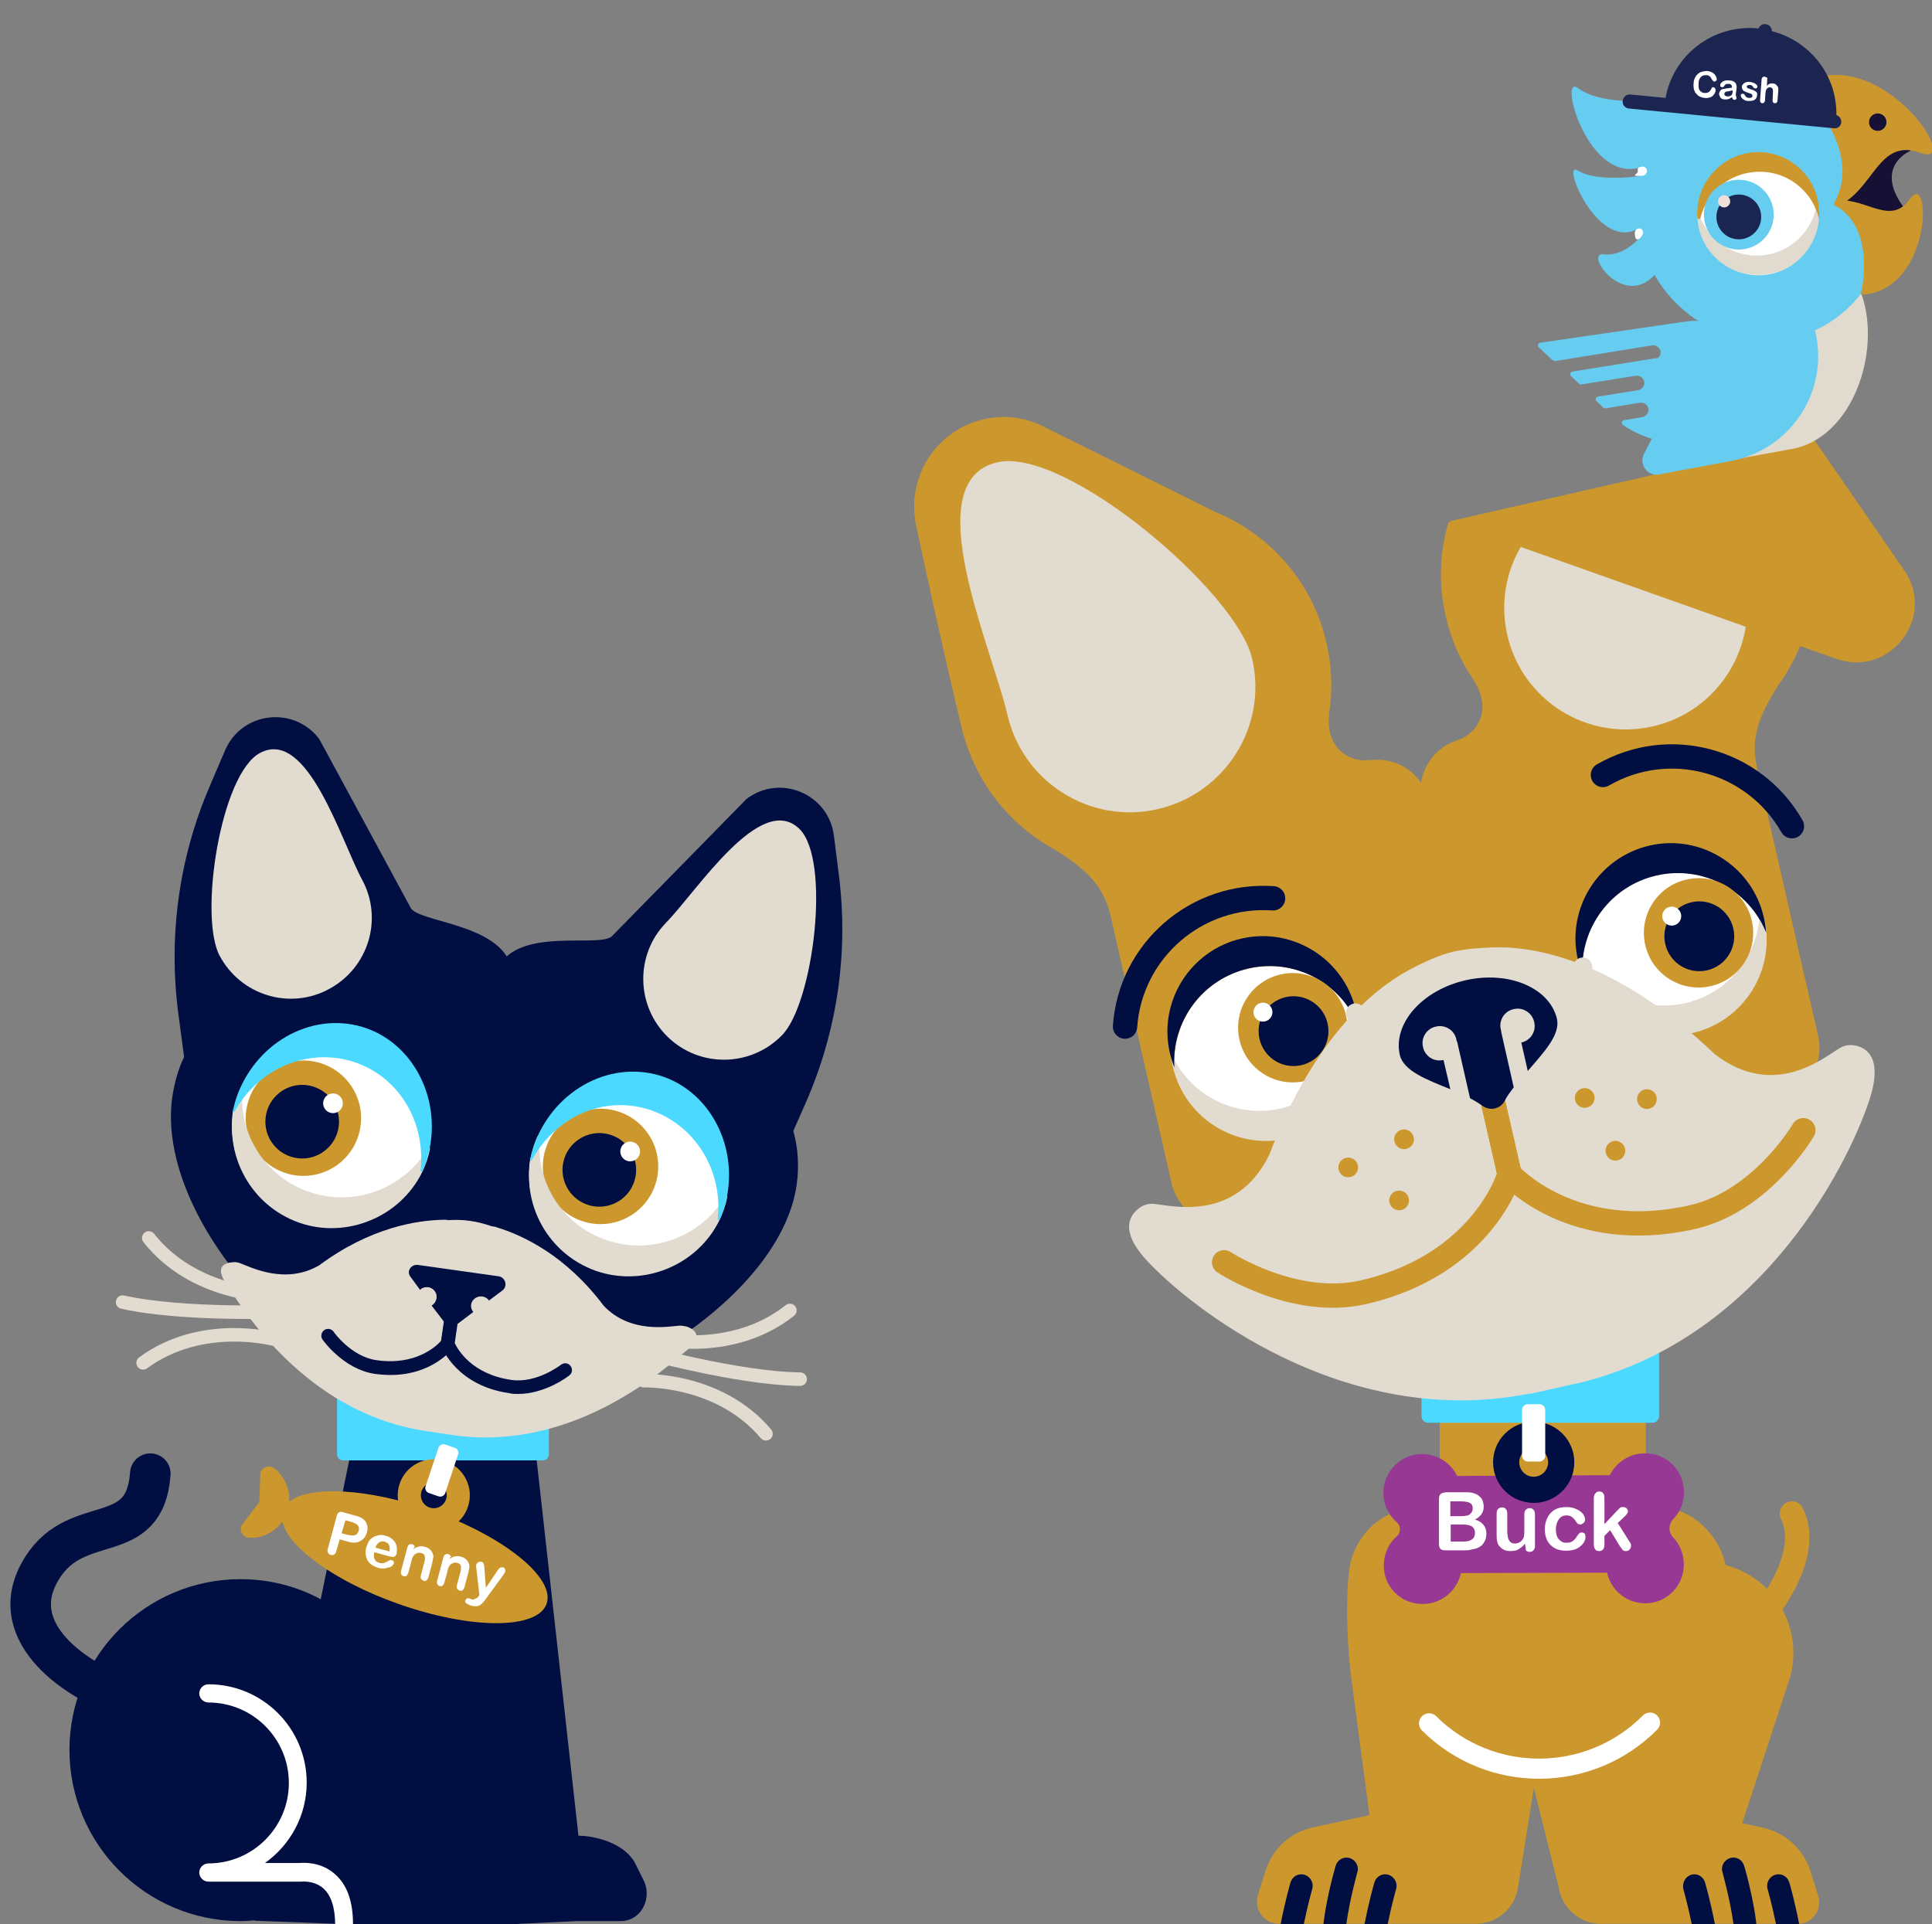 <svg xmlns="http://www.w3.org/2000/svg" xml:space="preserve" x="0" y="0" style="enable-background:new 0 0 509 507" version="1.1" viewBox="0 0 509 507"><rect x="0" y="0" width="509" height="507" fill="#808080" stroke="none"/><style type="text/css">.st0{fill:#000e42}.st1{fill:#4cd9ff}.st2{fill:#e2dbcf}.st3{fill:#fff}.st4{fill:#cc982d}.st10,.st5,.st6,.st7,.st8,.st9{fill:none;stroke:#000e42;stroke-width:10.678;stroke-linecap:round;stroke-linejoin:round;stroke-miterlimit:10}.st10,.st6,.st7,.st8,.st9{stroke:#e2dbcf;stroke-width:3.567}.st10,.st7,.st8,.st9{stroke:#fff;stroke-width:5.303}.st10,.st8,.st9{stroke:#000e42;stroke-width:6.412}.st10,.st9{stroke:#1b2651;stroke-width:5.303}.st10{stroke:#cc982d;stroke-width:6.412}.st11{fill:#e1dace}.st12{fill:#66ccf0}.st13{fill:#1a2552}.st14{fill:#f1e0d8}.st15{fill:#151034}.st16{fill:#1b2550}</style><g id="Layer_2"><g id="XMLID_5_"><path id="XMLID_810_" d="M45.4 289c.6-3.9 1.6-7.4 3.1-10.5L47 267.2c-2.7-20.3.1-41 8.2-59.9l4.1-9.6c4.4-10.2 18.1-11.8 24.8-3l24.2 44.7c2.6 3.4 19.8 4 25.2 12.6 7.5-6.7 24.2-2.6 27.6-5.2l35.6-36.3c8.9-6.7 21.6-1.3 23 9.7l1.3 10.3c2.6 20.4-.4 41-8.6 59.8L209 298c1.2 4.3 1.6 8.9.9 14.1-4.5 32.3-58.8 63.3-92.1 58.6-36.9-5.1-77-49.4-72.4-81.7z" class="st0"/><path id="XMLID_809_" d="M90.4 384.8H143c.9 0 1.6-.7 1.6-1.6v-14.7c0-.9-.7-1.6-1.6-1.6H90.4c-.9 0-1.6.7-1.6 1.6v14.7c0 .9.7 1.6 1.6 1.6z" class="st1"/><path id="XMLID_808_" d="M61.3 332.6c.7-.1 1.4 0 2.1.3 2.7 1 11.8 5.7 20.7.5 13.5-10 25.8-11.9 32.9-12 .4 0 .7 0 1.1.1 1.8-.1 3.8-.1 5.8.2 2 .3 3.9.8 5.6 1.4.5.1.9.1 1.4.3 6.8 2.1 18.1 7.3 28.1 20.6 7 7.5 17.2 5.5 20 5.3.7 0 1.4.1 2.1.3 1.8.7 4.3 2.4.2 5.9-5.7 4.8-29.4 26.7-60.9 22.8l-7.4-1.1-1.2-.2c-31.6-4.9-48.3-32.7-52.3-38.9-3-4.4-.1-5.4 1.8-5.5z" class="st2"/><path id="XMLID_807_" d="M102.9 362.3c-1.3 0-2.7-.1-4.2-.3-8.1-1.2-13.5-8.7-13.7-9-.6-.8-.4-1.9.4-2.5.8-.6 1.9-.4 2.5.4 0 .1 4.7 6.6 11.3 7.5 10.3 1.5 15.8-3.7 17-5.1l1.2-8.2c.1-1 1-1.7 2-1.5 1 .1 1.7 1 1.5 2l-1.3 8.8c0 .3-.2.6-.3.8-.1.3-5.4 7.1-16.4 7.1z" class="st0"/><path id="XMLID_806_" d="M136.5 367.3c-.7 0-1.5 0-2.3-.2-13.9-2-17.7-11.9-17.9-12.3-.1-.3-.1-.6-.1-.9l1.3-8.8c.1-1 1-1.7 2-1.5 1 .1 1.7 1 1.5 2l-1.2 8.3c.8 1.7 4.5 8.2 14.9 9.7 6.7 1 13.1-4 13.1-4 .8-.6 1.9-.5 2.5.3.6.8.5 1.9-.3 2.5-.2.2-6.3 4.9-13.5 4.9z" class="st0"/><path id="XMLID_805_" d="M206 272.8c-8.2 8.4-21.7 8.6-30.1.4-8.4-8.2-8.6-21.7-.4-30.1s24.9-34.6 35.1-24.7c8.4 8.2 3.7 46-4.6 54.4z" class="st2"/><path id="XMLID_804_" d="M57.9 251.9c5.6 10.4 18.5 14.3 28.8 8.7 10.4-5.6 14.3-18.5 8.7-28.8-5.6-10.4-14.4-40.1-26.9-33.4-10.4 5.5-16.2 43.2-10.6 53.5z" class="st2"/><g id="XMLID_801_"><path id="XMLID_803_" d="m110.1 333.3 21.3 3c1.8.3 2.4 2.6 1 3.7l-3.6 2.7c-.1-.2-.2-.3-.4-.5-1.1-.9-2.7-.8-3.7.3-.8.9-.8 2.3 0 3.2l-4.5 3.4c-.9.7-2.2.5-2.9-.4l-3.6-4.7c1.1-.7 1.6-2 1.1-3.3-.6-1.3-2.1-1.9-3.4-1.3-.3.1-.5.3-.7.5l-2.5-3.4c-1.2-1.4 0-3.4 1.9-3.2z" class="st0"/><path id="XMLID_802_" d="M110.7 339.9c.2-.2.4-.4.7-.5 1.3-.6 2.8 0 3.4 1.3.5 1.2 0 2.6-1.1 3.3" class="st2"/></g><path id="XMLID_800_" d="M63.4 416.1c7.6 0 14.8 1.9 21.1 5.3l7.5-36.6h49.4l11 98.9c4.2 0 12.4 1.9 15.1 7.6l2.1 4.2c2.1 4.3-.2 9.8-4.9 10.6-.4.1-.8.1-1.2.1H152l-17 .8H90.7l-23.6-.9v-.1c-1.2.1-2.5.2-3.7.2-24.9 0-45.1-20.2-45.1-45.1s20.2-45 45.1-45z" class="st0"/><path id="XMLID_799_" d="M93 507c0-6.1-1.6-10.5-4.9-13.3-3.7-3.2-8.2-2.9-9.2-2.8h-9.1c6.6-4.7 11-12.4 11-21.2 0-14.3-11.6-25.9-25.9-25.9-1.3 0-2.4 1.1-2.4 2.4 0 1.3 1.1 2.4 2.4 2.4 11.7 0 21.2 9.5 21.2 21.2S66.6 491 54.9 491c-1.3 0-2.4 1.1-2.4 2.4 0 1.3 1.1 2.4 2.4 2.4h24.5s3.2-.4 5.7 1.7c2.1 1.8 3.2 5.1 3.2 9.7l4.7-.2z" class="st3"/><circle id="XMLID_798_" cx="114.3" cy="394" r="9.5" class="st4" transform="rotate(-26.709 114.308 394.046)"/><circle id="XMLID_797_" cx="114.3" cy="394" r="3.4" class="st0" transform="rotate(-26.709 114.308 394.046)"/><path id="XMLID_794_" d="m113 393.4 2.6.9c.7.2 1.5-.2 1.7-.9l3.4-10.2c.2-.7-.2-1.5-.9-1.7l-2.6-.9c-.7-.2-1.5.2-1.7.9l-3.4 10.2c-.2.7.2 1.5.9 1.7z" class="st3"/><path id="XMLID_793_" d="M76.2 395.7c5.3-4.3 20.7-3.6 37.4 2.3 19.2 6.8 32.8 17.8 30.4 24.6s-19.9 6.8-39.1 0c-16.7-5.9-29.1-15-30.5-21.7-2 2.8-5.2 4.4-8.6 4.3-1.6 0-2.8-1.6-2.2-3.2l4.7-6.2.3-7.8c.5-1.5 2.4-2.1 3.7-1.1 2.6 2.1 4.1 5.4 3.9 8.8z" class="st4"/><g id="XMLID_780_"><path id="XMLID_790_" d="m91.6 406.2-2.1-.6-.9 3.1c-.1.4-.3.8-.6.9-.3.2-.6.2-.9.1-.3-.1-.6-.3-.7-.6-.1-.3-.2-.6 0-1.1l2.3-8.5c.1-.5.3-.8.6-1 .3-.2.7-.2 1.2 0l2.9.8c.9.2 1.5.5 1.9.7.4.3.8.6 1 .9.2.4.4.8.5 1.3.1.5 0 1-.1 1.5-.3 1.1-.9 1.9-1.7 2.3-.9.6-2 .6-3.4.2zm.9-5.2-1.5-.4-1 3.4 1.5.4c.5.1 1 .2 1.4.2.4 0 .7-.1 1-.3.3-.2.4-.5.6-.9.1-.5.1-.9-.1-1.3-.3-.5-.9-.8-1.9-1.1z" class="st3"/><path id="XMLID_787_" d="m102.6 410.1-4-1.1c-.1.5-.1.9-.1 1.3.1.4.3.7.5 1 .3.3.6.4.9.5.2.1.5.1.7.1.2 0 .4 0 .7-.1l.6-.3c.2-.1.5-.2.8-.4.1-.1.3-.1.5 0s.4.2.5.3c.1.2.1.3.1.5-.1.2-.2.4-.4.6-.2.2-.5.4-.9.5-.4.1-.8.2-1.3.3-.5 0-1 0-1.6-.2-1.3-.4-2.2-1-2.8-2-.5-1-.6-2.1-.3-3.4.2-.6.4-1.1.7-1.6.3-.5.7-.8 1.2-1.1.5-.3 1-.4 1.5-.5.6-.1 1.2 0 1.8.2.8.2 1.4.6 1.9 1.1.5.5.8 1.1.9 1.7.1.6.1 1.2 0 1.8-.1.5-.4.8-.7.9-.2.1-.7 0-1.2-.1zm-3.7-2.3 3.7 1c.1-.7.1-1.3-.1-1.7-.2-.4-.6-.7-1.2-.9-.5-.1-1-.1-1.4.2-.4.3-.8.7-1 1.4z" class="st3"/><path id="XMLID_785_" d="m109 408-.1.2c.5-.4 1-.6 1.5-.7.5-.1 1-.1 1.6.1.5.1 1 .4 1.4.8.4.4.6.8.7 1.3.1.3.1.6 0 .9s-.1.7-.2 1.1l-1 3.8c-.1.4-.3.7-.5.9-.2.2-.5.2-.8.1-.3-.1-.5-.3-.7-.5-.1-.3-.1-.6 0-1l.9-3.4c.2-.7.2-1.2.1-1.6-.1-.4-.4-.7-1-.8-.4-.1-.7-.1-1.1.1-.4.1-.7.4-.9.7-.2.3-.4.8-.6 1.7l-.7 2.6c-.1.4-.3.7-.5.9-.3.2-.5.2-.8.1-.3-.1-.5-.3-.6-.5-.1-.3-.1-.6 0-1l1.6-6c.1-.4.3-.7.5-.8.2-.1.5-.2.8-.1.2.1.3.1.5.3.1.1.2.3.2.5-.2-.2-.2.1-.3.3z" class="st3"/><path id="XMLID_783_" d="m118.5 410.6-.1.2c.5-.4 1-.6 1.5-.7.5-.1 1-.1 1.6.1.5.1 1 .4 1.4.8.4.4.6.8.7 1.3.1.3.1.6 0 .9 0 .3-.1.7-.2 1.1l-1 3.8c-.1.4-.3.7-.5.9-.2.2-.5.2-.8.1-.3-.1-.5-.3-.7-.5-.1-.3-.1-.6 0-1l.9-3.4c.2-.7.2-1.2.1-1.6-.1-.4-.4-.7-1-.8-.4-.1-.7-.1-1.1.1-.4.1-.7.4-.9.7-.2.3-.4.8-.6 1.7l-.7 2.6c-.1.4-.3.7-.5.9-.3.2-.5.2-.8.1-.3-.1-.5-.3-.6-.5-.1-.3-.1-.6 0-1l1.6-6c.1-.4.3-.7.5-.8.2-.1.5-.2.8-.1.2.1.3.1.5.3.1.1.2.3.3.5-.3-.2-.3.1-.4.3z" class="st3"/><path id="XMLID_781_" d="m126 420.7.3-.4-.8-7.1c-.1-.4-.1-.7 0-.9 0-.2.1-.3.3-.5.1-.1.3-.2.5-.3h.5c.3.1.5.2.6.5.1.2.2.5.2.9l.4 5.5 2.9-4.3c.2-.3.4-.6.6-.8.2-.2.3-.3.5-.3h.5c.2 0 .3.1.4.2.1.1.2.3.2.4v.5c0 .1-.1.2-.2.4s-.2.3-.3.5l-4.6 6.3c-.4.6-.8 1-1.1 1.3-.3.3-.7.5-1.1.6-.4.1-.9 0-1.6-.1-.6-.2-1-.4-1.3-.6-.3-.2-.4-.5-.3-.8.1-.2.2-.4.4-.5.2-.1.4-.1.7 0 .1 0 .2.1.3.1.1.1.2.1.3.1.2.1.4.1.6 0 .2 0 .3-.1.5-.3.2.1.4-.1.6-.4z" class="st3"/></g><path id="XMLID_779_" d="M183.9 285" class="st4"/><g id="XMLID_772_"><path id="XMLID_778_" d="M79.4 321.8c12.5 4.1 25.9-1.7 31.7-13 1.9-12.6-5.5-25.1-18-29.2-12.5-4.1-25.9 1.7-31.7 13-1.9 12.7 5.5 25.2 18 29.2z" class="st3"/><circle id="XMLID_777_" cx="79.9" cy="294.6" r="15.2" class="st4" transform="rotate(-72.031 79.945 294.596)"/><circle id="XMLID_776_" cx="79.6" cy="295.5" r="9.7" class="st0" transform="rotate(-72.031 79.647 295.517)"/><circle id="XMLID_775_" cx="87.7" cy="290.7" r="2.6" class="st3" transform="rotate(-27.031 87.738 290.643)"/><path id="XMLID_774_" d="M81.9 314.2c12 3.9 24.7-1.3 30.9-11.7.1-.2.5-.1.5.2-.4 2.1-1.1 4.1-2.1 6.2-5.8 11.8-19.9 17.6-32.3 13.3-13.5-4.7-20.9-19.4-16.5-33 .3-.8.5-1.5.9-2.3.2-.6.6-.4.6.2-1.1 11.8 6.1 23.3 18 27.1z" class="st2"/><path id="XMLID_773_" d="M93.2 279.8c11.9 3.9 19 15.8 17.6 28.6 0 .3.4.5.5.2.9-2 1.6-4.2 2-6.5 2.5-14-5.2-27.7-17.8-31.5-13.7-4.1-28.6 4.4-33.4 19.2-.3.9-.5 1.8-.7 2.7-.1.6.2.7.5.2 0-.1.1-.1.1-.2 6.5-11.2 19.3-16.5 31.2-12.7z" class="st1"/></g><g id="XMLID_765_"><path id="XMLID_771_" d="M157.7 334.5c12.5 4.1 25.9-1.7 31.7-13 1.9-12.6-5.5-25.1-18-29.2-12.5-4.1-25.9 1.7-31.7 13-2 12.7 5.5 25.2 18 29.2z" class="st3"/><circle id="XMLID_770_" cx="158.2" cy="307.3" r="15.2" class="st4" transform="rotate(-72.031 158.24 307.309)"/><circle id="XMLID_769_" cx="157.9" cy="308.2" r="9.7" class="st0" transform="rotate(-72.031 157.94 308.23)"/><circle id="XMLID_768_" cx="166" cy="303.4" r="2.6" class="st3" transform="rotate(-27.031 166.027 303.354)"/><path id="XMLID_767_" d="M160.2 326.9c12 3.9 24.7-1.3 30.9-11.7.1-.2.5-.1.5.2-.4 2.1-1.1 4.1-2.1 6.2-5.8 11.8-19.9 17.6-32.4 13.3-13.5-4.7-20.9-19.4-16.4-33.1.3-.8.5-1.5.9-2.3.2-.6.6-.4.6.2-1.1 11.9 6.1 23.4 18 27.2z" class="st2"/><path id="XMLID_766_" d="M171.1 292.4c11.9 3.9 19.4 15.9 18 28.8 0 .3.4.5.5.2.9-2 1.6-4.2 2-6.5 2.5-14-5.2-27.7-17.8-31.5-13.7-4.1-28.6 4.4-33.4 19.2-.3.9-.5 1.8-.7 2.7-.1.6.2.7.5.2 0-.1.1-.1.1-.2 6.5-11.3 18.9-16.7 30.8-12.9z" class="st1"/></g><path id="XMLID_764_" d="M24.9 443.7S-.6 431.5 11.2 413c9.3-14.7 27-5 28.4-24.7" class="st5"/><path id="XMLID_763_" d="M70.9 341.3s-19.8 0-31.7-15.1" class="st6"/><path id="XMLID_762_" d="M72.3 352.9s-19.1-5.2-34.6 6.2" class="st6"/><path id="XMLID_761_" d="M75.2 345.6s-26.7 1.1-42.9-2.5" class="st6"/><path id="XMLID_760_" d="M173.7 352.8s19.3 4.5 34.4-7.5" class="st6"/><path id="XMLID_759_" d="M169.6 363.8s19.8-.7 32.2 14" class="st6"/><path id="XMLID_1028_" d="M168.5 356s25.7 7.2 42.3 7.4" class="st6"/></g></g><g id="Layer_3"><g id="XMLID_4_"><path id="XMLID_751_" d="m479 499.5-2-6.4c-1.8-5.8-6.6-10.2-12.5-11.5l-5.5-1.2 12.1-36.9c4.4-12.3-2-26-14.3-30.4-.7-.3-1.5-.5-2.2-.7-.9-4.2-3.2-8-6.4-10.8-4.2-4-11.2-5-11.2-5l-3.4.1v-34.1h-54.3v36.1h-12.7c-6.2 2.8-10.5 8.7-11.2 15.5-1 9.5-.3 20.9.6 27.9l4.8 36.2-14.9 3.2c-6 1.3-10.7 5.7-12.5 11.5l-2 6.4c-1.1 3.7 1.6 7.5 5.6 7.5h51.8c5.5 0 10.2-4 11.1-9.4l4.2-26.4 6.6 26.4c.9 5.4 5.6 9.4 11.1 9.4h51.8c3.8.1 6.6-3.7 5.4-7.4z" class="st4"/><path id="XMLID_750_" d="M376.5 454.1c16.1 16 42.2 15.9 58.2-.2" class="st7"/><path id="XMLID_749_" d="M435.3 374.9h-59c-1 0-1.8-.8-1.8-1.8v-16.5c0-1 .8-1.8 1.8-1.8h59c1 0 1.8.8 1.8 1.8v16.5c0 1-.8 1.8-1.8 1.8z" class="st1"/><path id="XMLID_748_" d="M381.6 137.7c-2.3 7.8-2.7 16.2-.7 24.7 1.4 6.2 3.9 11.8 7.3 16.7v.1c5.8 8.9-.4 14.9-4.3 15.8v.1c-5.1 1.6-8.8 6.1-9.5 11.2-2.9-4.3-8-6.7-13.4-6v-.1c-3.9.9-12.1-1.8-10.8-12.4v-.1c.9-5.9.7-12-.7-18.2-3.7-16.3-15.1-28.8-29.5-34.7l-44.5-22.1c-4.8-2.6-10.6-3.6-16.4-2.2-12.6 2.9-20.5 15.5-17.7 28.1 6.1 29 11.9 52.9 11.9 52.9 3 12.9 10.8 23.5 21 30.2 1.1.7 2.2 1.4 3.3 2 8.4 5.2 13.1 9.5 15 17.6l16.1 70.6c1.7 7.3 9 12 16.4 10.3l59.3-13.5c5.7-1.3 9.8-6.1 10.5-11.6 3.1 4.6 8.8 7.1 14.5 5.8l59.3-13.5c7.3-1.7 12-9 10.3-16.4l-14.3-62.7-.9-3.9-.8-3.6c-2-8.3.4-14.3 5.8-22.7.8-1.1 1.5-2.1 2.1-3.2 6.3-10.5 8.8-23.4 5.8-36.4 0 0-2-9.4-5.2-23.4l-89.9 20.6z" class="st4"/><path id="XMLID_747_" d="M329.9 173.6c4.1 17.8-7.1 35.5-24.9 39.6s-35.5-7.1-39.6-24.9-24.1-61.6-2.6-66.5c17.8-4.1 63 34 67.1 51.8z" class="st2"/><path id="XMLID_746_" d="M445.8 271.7c-12.2 2.8-24.3-3.8-28.9-15-.8-12.1 7.3-23.3 19.5-26.1 12.2-2.8 24.3 3.8 28.9 15 .7 12.1-7.4 23.3-19.5 26.1z" class="st3"/><path id="XMLID_745_" d="M444.1 264.3c-12.2 2.8-24.3-3.8-28.9-15 .1 1.3.3 2.7.6 4 3.1 13.5 16.6 22 30.1 18.9 13.5-3.1 22-16.6 18.9-30.1-.3-1.3-.7-2.6-1.2-3.9.7 12.1-7.4 23.3-19.5 26.1z" class="st2"/><path id="XMLID_744_" d="M436.4 230.7c-12.2 2.8-20.2 14-19.5 26.1-.5-1.2-.9-2.5-1.2-3.9-3.1-13.5 5.4-27 18.9-30.1 13.5-3.1 27 5.4 30.1 18.9.3 1.3.5 2.7.6 4-4.6-11.2-16.7-17.8-28.9-15z" class="st0"/><circle id="XMLID_743_" cx="447.5" cy="245.8" r="14.4" class="st4" transform="rotate(-12.856 447.508 245.834)"/><circle id="XMLID_742_" cx="417" cy="254.8" r="2.5" class="st2" transform="rotate(-12.856 416.97 254.76)"/><path id="XMLID_741_" d="M338.3 296.3c12.2-2.8 20.2-14 19.5-26.1-4.5-11.2-16.7-17.8-28.9-15-12.2 2.8-20.2 14-19.5 26.1 4.6 11.1 16.7 17.7 28.9 15z" class="st3"/><path id="XMLID_736_" d="M337.3 292.1c12.2-2.8 20.2-14 19.5-26.1.5 1.2.9 2.5 1.2 3.9 3.1 13.5-5.4 27-18.9 30.1-13.5 3.1-27-5.4-30.1-18.9-.3-1.3-.5-2.7-.6-4 4.6 11.2 16.7 17.7 28.9 15z" class="st2"/><path id="XMLID_735_" d="M328.9 255.2c12.2-2.8 24.3 3.8 28.9 15-.1-1.3-.3-2.7-.6-4-3.1-13.5-16.6-22-30.1-18.9-13.5 3.1-22 16.6-18.9 30.1.3 1.3.7 2.6 1.2 3.9-.8-12.1 7.3-23.3 19.5-26.1z" class="st0"/><circle id="XMLID_734_" cx="340.6" cy="270.8" r="14.4" class="st4" transform="rotate(-12.856 340.603 270.852)"/><circle id="XMLID_733_" cx="340.8" cy="271.7" r="9.2" class="st0" transform="rotate(-12.856 340.807 271.749)"/><circle id="XMLID_732_" cx="332.7" cy="266.7" r="2.5" class="st3" transform="rotate(-57.858 332.71 266.667)"/><circle id="XMLID_731_" cx="357.1" cy="266.9" r="2.5" class="st2" transform="rotate(-12.856 357.08 266.886)"/><path id="XMLID_730_" d="M488.1 275.4c-1.1-.1-2.3.1-3.3.7-4 2.3-17.3 13.9-33.1 1.6-24.8-23.6-45.2-28-56.7-28.1-.6 0-7.2.1-11.4 1-4.8 1-9.6 3.6-10.3 3.9-10.3 5-26.8 17.8-38.9 49.8-8.9 18-25.9 13.3-30.5 12.9-1.1-.1-2.3.2-3.3.8-2.6 1.7-6.2 5.8 1.6 14.2 10.6 11.5 51.4 44.8 100.8 35v.1l11.6-2.6 1.9-.4c49.3-12.3 71.7-60.4 76.3-75.4 3.3-11-1.7-13.2-4.7-13.5z" class="st2"/><circle id="XMLID_729_" cx="447.7" cy="246.7" r="9.2" class="st0" transform="rotate(-12.856 447.713 246.73)"/><circle id="XMLID_728_" cx="440.5" cy="241.4" r="2.5" class="st3" transform="rotate(-57.858 440.46 241.457)"/><circle id="XMLID_727_" cx="428.3" cy="160.2" r="32" class="st2" transform="rotate(-12.856 428.307 160.173)"/><path id="XMLID_726_" d="m381.7 137.4 102.1 36.2c14.1 5 26.4-11 17.9-23.3l-24-34.8-96 21.9z" class="st4"/><path id="XMLID_725_" d="M296.4 270.5c1.4-20.1 18.9-35.2 39-33.8" class="st8"/><path id="XMLID_724_" d="M472.1 217.7c-10-17.5-32.3-23.6-49.8-13.5" class="st8"/><path id="XMLID_723_" d="M375 339.5" class="st9"/><path id="XMLID_722_" d="m392.8 288 4.9 21.4s16.5 18.5 48.2 11.3c18.3-4.2 29.2-22.9 29.2-22.9" class="st10"/><path id="XMLID_721_" d="m392.8 288 4.9 21.4s-6.8 23.8-38.5 31.1c-18.3 4.2-36.7-7.9-36.7-7.9" class="st10"/><circle id="XMLID_720_" cx="355.2" cy="307.6" r="2.6" class="st4" transform="rotate(-12.856 355.251 307.589)"/><circle id="XMLID_719_" cx="369.9" cy="300.2" r="2.6" class="st4" transform="rotate(-12.856 369.866 300.167)"/><circle id="XMLID_718_" cx="368.6" cy="316.3" r="2.6" class="st4" transform="rotate(-12.856 368.617 316.262)"/><circle id="XMLID_717_" cx="433.9" cy="289.6" r="2.6" class="st4" transform="rotate(-12.856 433.938 289.63)"/><circle id="XMLID_716_" cx="417.5" cy="289.3" r="2.6" class="st4" transform="rotate(-12.856 417.55 289.284)"/><circle id="XMLID_715_" cx="425.6" cy="303.2" r="2.6" class="st4" transform="rotate(-12.856 425.659 303.244)"/><g id="XMLID_713_"><path id="XMLID_714_" d="M410.2 268.5c-1.9-8.2-12.7-12.8-24.1-10.2-11.4 2.6-19.2 11.4-17.3 19.7 1 4.2 7.1 6.5 13.3 9l-1.8-7.7c-2.5.6-4.9-1-5.4-3.4-.6-2.5 1-4.9 3.4-5.4 2.5-.6 4.9 1 5.4 3.4 0 .1 0 .3.1.4 0 .1.1.1.1.2l3.4 14.9c1.2.6 2.3 1.3 3.3 2 2 1.4 4.7.8 5.8-1.3.6-1.2 1.5-2.4 2.4-3.6l-3.3-14.6v-.2c0-.1-.1-.3-.1-.4-.6-2.5 1-4.9 3.4-5.4 2.4-.6 4.9 1 5.4 3.4.6 2.5-1 4.9-3.4 5.4l1.7 7.5c4.2-4.9 8.6-9.5 7.7-13.7z" class="st0"/></g><g id="XMLID_697_"><path id="XMLID_712_" fill="#973894" d="M440.9 400.2c2.2-2.3 3.3-5.7 2.5-9.3-.8-3.8-3.9-6.9-7.7-7.7-5.1-1.1-9.6 1.5-11.6 5.5l-40.2.2c-2-4.1-6.6-6.6-11.6-5.5-3.8.9-6.8 4-7.6 7.8-.8 3.9.6 7.6 3.3 9.9 1.1 1 1.1 2.7 0 3.7-2.6 2.3-4 6-3.2 9.9.8 3.8 3.9 6.9 7.7 7.7 5.9 1.3 11.2-2.5 12.4-7.9l38.5-.1c1.2 5.4 6.5 9.1 12.4 7.8 3.8-.9 6.8-4 7.6-7.8.7-3.6-.4-7-2.6-9.3-1.3-1.4-1.3-3.5.1-4.9z"/><g id="XMLID_701_"><path id="XMLID_708_" d="M385.6 408.5h-4.7c-.7 0-1.2-.1-1.4-.4-.3-.3-.4-.8-.4-1.4v-11.5c0-.7.1-1.2.4-1.5.3-.3.8-.4 1.4-.5h4.9c.7 0 1.4 0 1.9.1s1 .3 1.4.5c.4.2.7.5 1 .8.3.3.5.7.6 1.1.1.4.2.8.2 1.3 0 1.5-.8 2.6-2.3 3.4 2 .6 3 1.9 3 3.7 0 .9-.2 1.6-.6 2.3-.4.7-1 1.2-1.8 1.5-.5.2-1 .3-1.6.4-.5.2-1.2.2-2 .2zm-3.5-12.9v3.9h2.8c.8 0 1.4-.1 1.8-.2.4-.1.7-.4 1-.8.2-.3.3-.6.3-1 0-.8-.3-1.3-.8-1.5-.5-.3-1.4-.4-2.5-.4h-2.6zm3.3 6.1h-3.2v4.5h3.3c2.1 0 3.1-.8 3.1-2.3 0-.8-.3-1.3-.8-1.7-.5-.3-1.3-.5-2.4-.5z" class="st3"/><path id="XMLID_706_" d="M401.8 407.1v-.4c-.3.4-.7.8-1.1 1.1-.4.3-.8.5-1.2.7-.4.1-1 .2-1.5.2-.7 0-1.3-.1-1.9-.4-.5-.3-1-.7-1.3-1.2-.4-.6-.5-1.5-.5-2.6v-5.6c0-.6.1-1 .4-1.3.3-.3.6-.4 1-.4s.8.1 1 .4c.3.3.4.7.4 1.3v4.6c0 .7.1 1.2.2 1.7.1.4.3.8.6 1.1.3.3.7.4 1.2.4s.9-.1 1.4-.4c.4-.3.7-.7.9-1.1.2-.4.2-1.3.2-2.6v-3.5c0-.6.1-1 .4-1.3.3-.3.6-.4 1-.4s.8.1 1 .4c.3.3.4.7.4 1.3v8.2c0 .5-.1.9-.4 1.2-.2.3-.6.4-1 .4s-.7-.1-1-.4c0-.5-.1-.9-.2-1.4z" class="st3"/><path id="XMLID_704_" d="M417.7 405.1c0 .4-.1.7-.3 1.1-.2.4-.5.8-1 1.2-.4.4-1 .7-1.6.9-.7.2-1.4.3-2.2.3-1.8 0-3.1-.5-4.1-1.5-1-1-1.5-2.4-1.5-4.1 0-1.2.2-2.2.7-3.1.4-.9 1.1-1.6 1.9-2.1.9-.5 1.9-.7 3.1-.7.7 0 1.4.1 2 .3s1.1.5 1.6.8c.4.3.8.7 1 1.1.2.4.3.7.3 1.1 0 .3-.1.6-.4.9-.3.2-.6.4-.9.4-.2 0-.4-.1-.6-.2-.2-.1-.3-.3-.5-.6-.3-.5-.7-.9-1.1-1.2-.4-.3-.9-.4-1.4-.4-.8 0-1.5.3-2 1s-.8 1.6-.8 2.7c0 .5.1 1 .2 1.5.1.4.3.8.6 1.1.3.3.6.6.9.7.4.2.7.2 1.2.2.6 0 1.1-.1 1.5-.4.4-.3.8-.7 1.1-1.2.2-.3.4-.6.6-.8.2-.2.4-.3.7-.3.3 0 .6.1.9.4 0 .3.1.6.1.9z" class="st3"/><path id="XMLID_702_" d="m426.7 407.3-2.5-4.1-1.5 1.5v2.3c0 .5-.1 1-.4 1.3-.3.3-.6.4-1 .4s-.8-.1-1-.4c-.2-.3-.4-.7-.4-1.3v-12.1c0-.6.1-1.1.4-1.4.2-.3.6-.5 1-.5s.8.1 1 .4c.3.3.4.7.4 1.3v6.9l3.2-3.4.9-.9c.2-.2.5-.2.8-.2.4 0 .7.1.9.3.2.2.4.5.4.8 0 .4-.4 1-1.2 1.7l-1.5 1.4 2.9 4.6c.2.3.4.6.5.8.1.2.1.3.1.5 0 .5-.1.8-.4 1.1-.2.3-.6.4-1 .4-.3 0-.6-.1-.8-.3-.2-.3-.5-.6-.8-1.1z" class="st3"/></g><circle id="XMLID_700_" cx="404.1" cy="385.3" r="10.7" class="st0" transform="rotate(-45.219 404.096 385.35)"/><circle id="XMLID_699_" cx="404.1" cy="385.3" r="3.8" class="st4" transform="rotate(-45.219 404.096 385.35)"/><path id="XMLID_698_" d="M405.6 385.1h-3.1c-.8 0-1.5-.7-1.5-1.5v-12.1c0-.8.7-1.5 1.5-1.5h3.1c.8 0 1.5.7 1.5 1.5v12.1c0 .8-.7 1.5-1.5 1.5z" class="st3"/></g><g id="XMLID_693_"><path id="XMLID_696_" d="M355.6 489.6c-1.6-.5-3.2.4-3.7 2-.1.3-2.3 7.8-3.2 15v.4h6c.9-6.6 2.9-13.6 2.9-13.7.5-1.5-.4-3.2-2-3.7z" class="st0"/><path id="XMLID_695_" d="M343.7 494c-1.6-.5-3.2.4-3.7 2-.1.3-1.5 5.2-2.6 11h6.1c1-5 2.2-9.2 2.2-9.2.5-1.6-.4-3.3-2-3.8z" class="st0"/><path id="XMLID_694_" d="M365.8 494c-1.6-.5-3.2.4-3.7 2-.1.3-1.5 5.2-2.6 11h6.1c1-5 2.2-9.2 2.2-9.2.5-1.6-.4-3.3-2-3.8z" class="st0"/></g><g id="XMLID_689_"><path id="XMLID_692_" d="M455.8 489.6c1.6-.5 3.2.4 3.7 2 .1.3 2.3 7.8 3.2 15v.4h-6c-.9-6.6-2.9-13.6-2.9-13.7-.5-1.5.4-3.2 2-3.7z" class="st0"/><path id="XMLID_691_" d="M467.7 494c1.6-.5 3.2.4 3.7 2 .1.3 1.5 5.2 2.6 11h-6.1c-1-5-2.2-9.2-2.2-9.2-.5-1.6.4-3.3 2-3.8z" class="st0"/><path id="XMLID_690_" d="M445.5 494c1.6-.5 3.2.4 3.7 2 .1.3 1.5 5.2 2.6 11h-6.1c-1-5-2.2-9.2-2.2-9.2-.4-1.6.5-3.3 2-3.8z" class="st0"/></g><path id="XMLID_217_" d="M452.1 394.8" class="st4"/><path id="XMLID_6_" d="M463.3 427.1s14.7-16.3 8.8-28.3" class="st10"/></g></g><g id="Layer_4"><path d="M450.2 117.4 466 87.2c2.5-4.7 7-8 12.3-8.8l11.4-1.7.8 1c5.2 15.2-2.5 37.7-18.4 40.6l-18.7 3.4c-2.5.5-4.4-2.1-3.2-4.3z" class="st11"/><path d="M433.1 119.6 450 87.1c2.1-4 6.6-6.2 11.1-5.4l14.5 2.7c1.2.2 2.2 1.2 2.5 2.4 4.1 15.7-6 31.7-22.2 34.7l-18.8 3.5c-3 .6-5.4-2.6-4-5.4z" class="st12"/><ellipse cx="464.2" cy="55.3" class="st12" rx="33" ry="34.7" transform="rotate(-17.074 464.172 55.26)"/><circle cx="463.3" cy="57" r="15.5" class="st3" transform="rotate(-17.067 463.368 56.962)"/><path d="M464 67.3c-8 .6-15-4.8-16.8-12.3-.1.9-.1 1.7 0 2.6.6 8.8 8.3 15.5 17.2 14.8 8.8-.6 15.5-8.3 14.8-17.2-.1-.9-.2-1.7-.4-2.6-.7 7.8-6.8 14.1-14.8 14.7z" class="st11"/><path d="M462.4 45.3c-7.1.5-12.7 5.5-14.4 12.1-.1.5-.8.4-.8-.1-.1-.7-.1-1.5 0-2.3.6-8 7.2-14.5 15.2-14.9 8.1-.4 15.2 5.3 16.6 13.1.1.4.2 1.6.3 2.8 0 .6 0 1.1-.1 1.6-1.8-7.6-8.8-12.9-16.8-12.3z" class="st4"/><circle cx="458.3" cy="56.4" r="9.2" class="st12" transform="matrix(.997 -.072 .072 .997 -2.883 33.324)"/><circle cx="458.3" cy="57" r="5.9" class="st13" transform="matrix(.997 -.072 .072 .997 -2.926 33.328)"/><circle cx="454.2" cy="53" r="1.6" class="st14" transform="rotate(-49.149 454.274 52.988)"/><path d="M448.1 24.6s-23.2 5.4-32.4-1.4c-5.3-3.9 2.7 26 17.1 20.7s15.3-19.3 15.3-19.3z" class="st12"/><path d="M441.4 44.7s-18.3 4.7-25.8.2c-4.3-2.6 5 20.7 15.5 15.6s10.3-15.8 10.3-15.8z" class="st12"/><path d="M439.4 51.9s-7.5 16.3-16.9 15.1c-5.4-.7 5.4 14.9 13.7 5.1s3.2-20.2 3.2-20.2z" class="st12"/><path d="M503.4 39.7s-9.7 3.9-2.1 14.6c5.2 7.5-8.7 2.4-14.8.3-1.3-.4-1.7-2-.9-3.1l5.9-11.2c2.2-4.3 8-5 11.2-1.4l.7.8z" class="st15"/><path d="M474.2 23.3c3.1 3 16.3 16.8 9.1 30.1-.3.6.3 1.2.9.9 9.7-4.5 10.6-18.1 21.8-14 11.7 4.3-10.8-29.8-31.6-18.1-.4.3-.5.8-.2 1.1z" class="st4"/><path d="M490.4 76.8c.8-3.8 2.6-17-6.6-22.5-.7-.4-.4-1.4.3-1.5 7.8-.6 14 6.8 19.1-.4 5.6-7.8 6 23.3-12 25.2-.5.2-1-.3-.8-.8z" class="st4"/><circle cx="494.9" cy="32" r="2.3" class="st15" transform="matrix(.997 -.072 .072 .997 -1.018 35.912)"/><path d="M433.9 45c0 .7-.5 1.2-1.1 1.3-3.8.3-1.2-.5-1.3-1.1 0-.7-.3-1.1 1.1-1.3.7-.1 1.3.5 1.3 1.1zM432.9 61.3c0 .6-.9 1.8-1.5 1.8s-.7-1-.7-1.7c0-.6.4-1.2 1.1-1.2s1 .4 1.1 1.1z" class="st3"/><g><path d="M437.5 92.6c-.2-1-1.1-1.7-2.2-1.6L410 95.1c-.4.1-.8-.1-1.1-.3l-3.5-3.3c-.4-.4-.2-1.1.4-1.2l38.5-5.6c6.9-1 13.6 2.6 16.6 8.9l3.2 6.8c1.3 2.8.5 6.9-1.8 9-9.5 8.7-24 9.9-34.7 2.6-.5-.4-.4-1.2.3-1.3l4.8-.8c1-.2 1.7-1.1 1.6-2.2-.2-1-1.1-1.7-2.2-1.6l-9.1 1.5c-.2 0-.4 0-.6-.2l-1.8-1.7c-.4-.4-.2-1.1.4-1.2l10.6-1.7c1-.2 1.7-1.1 1.6-2.2-.2-1-1.1-1.7-2.2-1.6l-14.4 2.3c-.2 0-.4 0-.6-.2l-2.1-2c-.4-.4-.2-1.1.4-1.2l21.8-3.5c.8.2 1.5-.8 1.4-1.8z" class="st12"/></g><path d="M427.5 26.6c.1-1 1-1.8 2-1.7l9.3.9c2.1-11.5 12.7-19.5 24.5-18.3.3-.8 1.1-1.3 2-1.1.9.1 1.5.9 1.5 1.8 10.1 2.6 17.2 11.7 17 22.1.8.3 1.3 1 1.3 1.9-.1.9-.7 1.5-1.5 1.6h-.5l-53.9-5.2c-1.1-.1-1.8-1-1.7-2z" class="st16"/><g><path d="M452 23.8c0 .2-.1.4-.2.7-.1.2-.3.5-.5.7-.2.2-.5.4-.9.5-.4.1-.8.2-1.2.1-.4 0-.7-.1-1-.2-.3-.1-.5-.2-.8-.4l-.6-.6c-.2-.2-.3-.5-.4-.7-.1-.3-.2-.6-.2-.9 0-.3-.1-.6 0-1 0-.5.1-1 .3-1.4.2-.4.4-.8.8-1.1.3-.3.7-.5 1.1-.6.4-.1.8-.2 1.3-.2s1 .2 1.4.4c.4.2.7.5.9.9.2.3.3.6.3.9 0 .2-.1.3-.2.4-.1.1-.3.2-.4.2-.2 0-.3-.1-.4-.2-.1-.1-.2-.2-.3-.4-.2-.3-.3-.6-.6-.8-.2-.2-.5-.3-.9-.3-.6 0-1 .1-1.4.5-.4.4-.6 1-.6 1.8 0 .5 0 1 .1 1.3s.3.6.6.8c.3.2.6.3.9.3.4 0 .7 0 1-.2.3-.2.5-.4.7-.8.1-.2.2-.3.2-.4.1-.1.2-.2.4-.1.2 0 .3.1.4.2.2.3.2.4.2.6zM456.3 25.6c-.3.2-.6.4-.9.5-.3.1-.6.1-1 .1-.3 0-.6-.1-.8-.2-.2-.1-.4-.3-.5-.6-.1-.2-.2-.5-.2-.7 0-.3.2-.6.4-.9.2-.2.5-.4.9-.4.1 0 .3 0 .6-.1.3 0 .6-.1.8-.1.2 0 .5-.1.7-.1 0-.3 0-.6-.2-.7-.1-.2-.3-.3-.7-.3-.3 0-.6 0-.7.1-.2.1-.3.2-.4.4-.1.2-.2.3-.3.3-.1.1-.2.1-.3.1-.1 0-.3-.1-.4-.2-.1-.1-.1-.2-.1-.4s.1-.4.3-.6c.2-.2.4-.4.8-.5.3-.1.8-.2 1.2-.1.6 0 1 .1 1.3.3.3.2.5.4.6.7.1.3.2.7.1 1.1 0 .3 0 .5-.1.7 0 .2 0 .4-.1.7 0 .2 0 .5.1.7.1.3.1.4.1.5 0 .1-.1.2-.2.3-.1.1-.3.1-.4.1-.1 0-.3-.1-.4-.2.1 0-.1-.2-.2-.5zm.1-1.8c-.2.1-.5.1-.8.2-.4.1-.6.1-.7.1s-.3.1-.4.2c-.1.1-.2.2-.2.4s0 .4.2.5.3.2.6.2c.2 0 .5 0 .7-.1.2-.1.4-.2.5-.4.1-.2.2-.5.2-.9l-.1-.2zM462.9 25.1c0 .3-.1.6-.3.9-.2.2-.4.4-.8.5-.3.1-.7.1-1.2.1s-.8-.1-1.1-.3c-.3-.2-.5-.3-.7-.6-.1-.2-.2-.4-.2-.6 0-.1.1-.3.2-.3.1-.1.2-.1.4-.1.1 0 .2 0 .3.1.1.1.1.2.2.3.1.2.3.4.4.5.2.1.4.2.7.2.3 0 .5 0 .6-.1.2-.1.3-.2.3-.4s-.1-.4-.2-.5c-.2-.1-.4-.2-.8-.3-.4-.1-.8-.3-1-.4-.3-.1-.5-.3-.6-.5-.1-.2-.2-.4-.2-.7 0-.3.1-.5.3-.7.2-.2.4-.4.7-.5.3-.1.7-.2 1.1-.1.3 0 .6.1.9.2.3.1.5.2.6.3.2.1.3.3.4.4.1.1.1.3.1.4 0 .1-.1.3-.2.3-.1.1-.2.1-.4.1-.1 0-.2-.1-.3-.1-.1-.1-.2-.2-.3-.4l-.3-.3c-.1-.1-.3-.1-.5-.1s-.4 0-.6.1c-.2.1-.2.2-.2.3 0 .1 0 .2.1.3.1.1.2.2.4.2.2.1.4.2.8.3.4.1.7.3.9.4.2.1.4.3.5.5 0 .2.1.4 0 .6zM465.6 20.7l-.1 1.9c.2-.2.3-.3.5-.4.2-.1.3-.2.5-.2s.4-.1.6 0c.3 0 .6.1.8.3.2.2.4.4.5.6.1.2.1.3.1.5v.6l-.2 2.4c0 .3-.1.4-.2.6s-.3.2-.5.2c-.4 0-.6-.3-.6-.8l.1-2.1c0-.4 0-.7-.1-.9-.1-.2-.3-.3-.7-.4-.2 0-.4 0-.6.2-.2.1-.3.3-.4.5-.1.2-.1.5-.2 1l-.1 1.7c0 .2-.1.4-.2.6-.1.1-.3.2-.5.2-.4 0-.6-.3-.6-.8l.4-5.4c0-.3.1-.4.2-.6.1-.1.3-.2.5-.2s.4.1.5.2c.3-.1.3.1.3.3z" class="st3"/></g></g></svg>